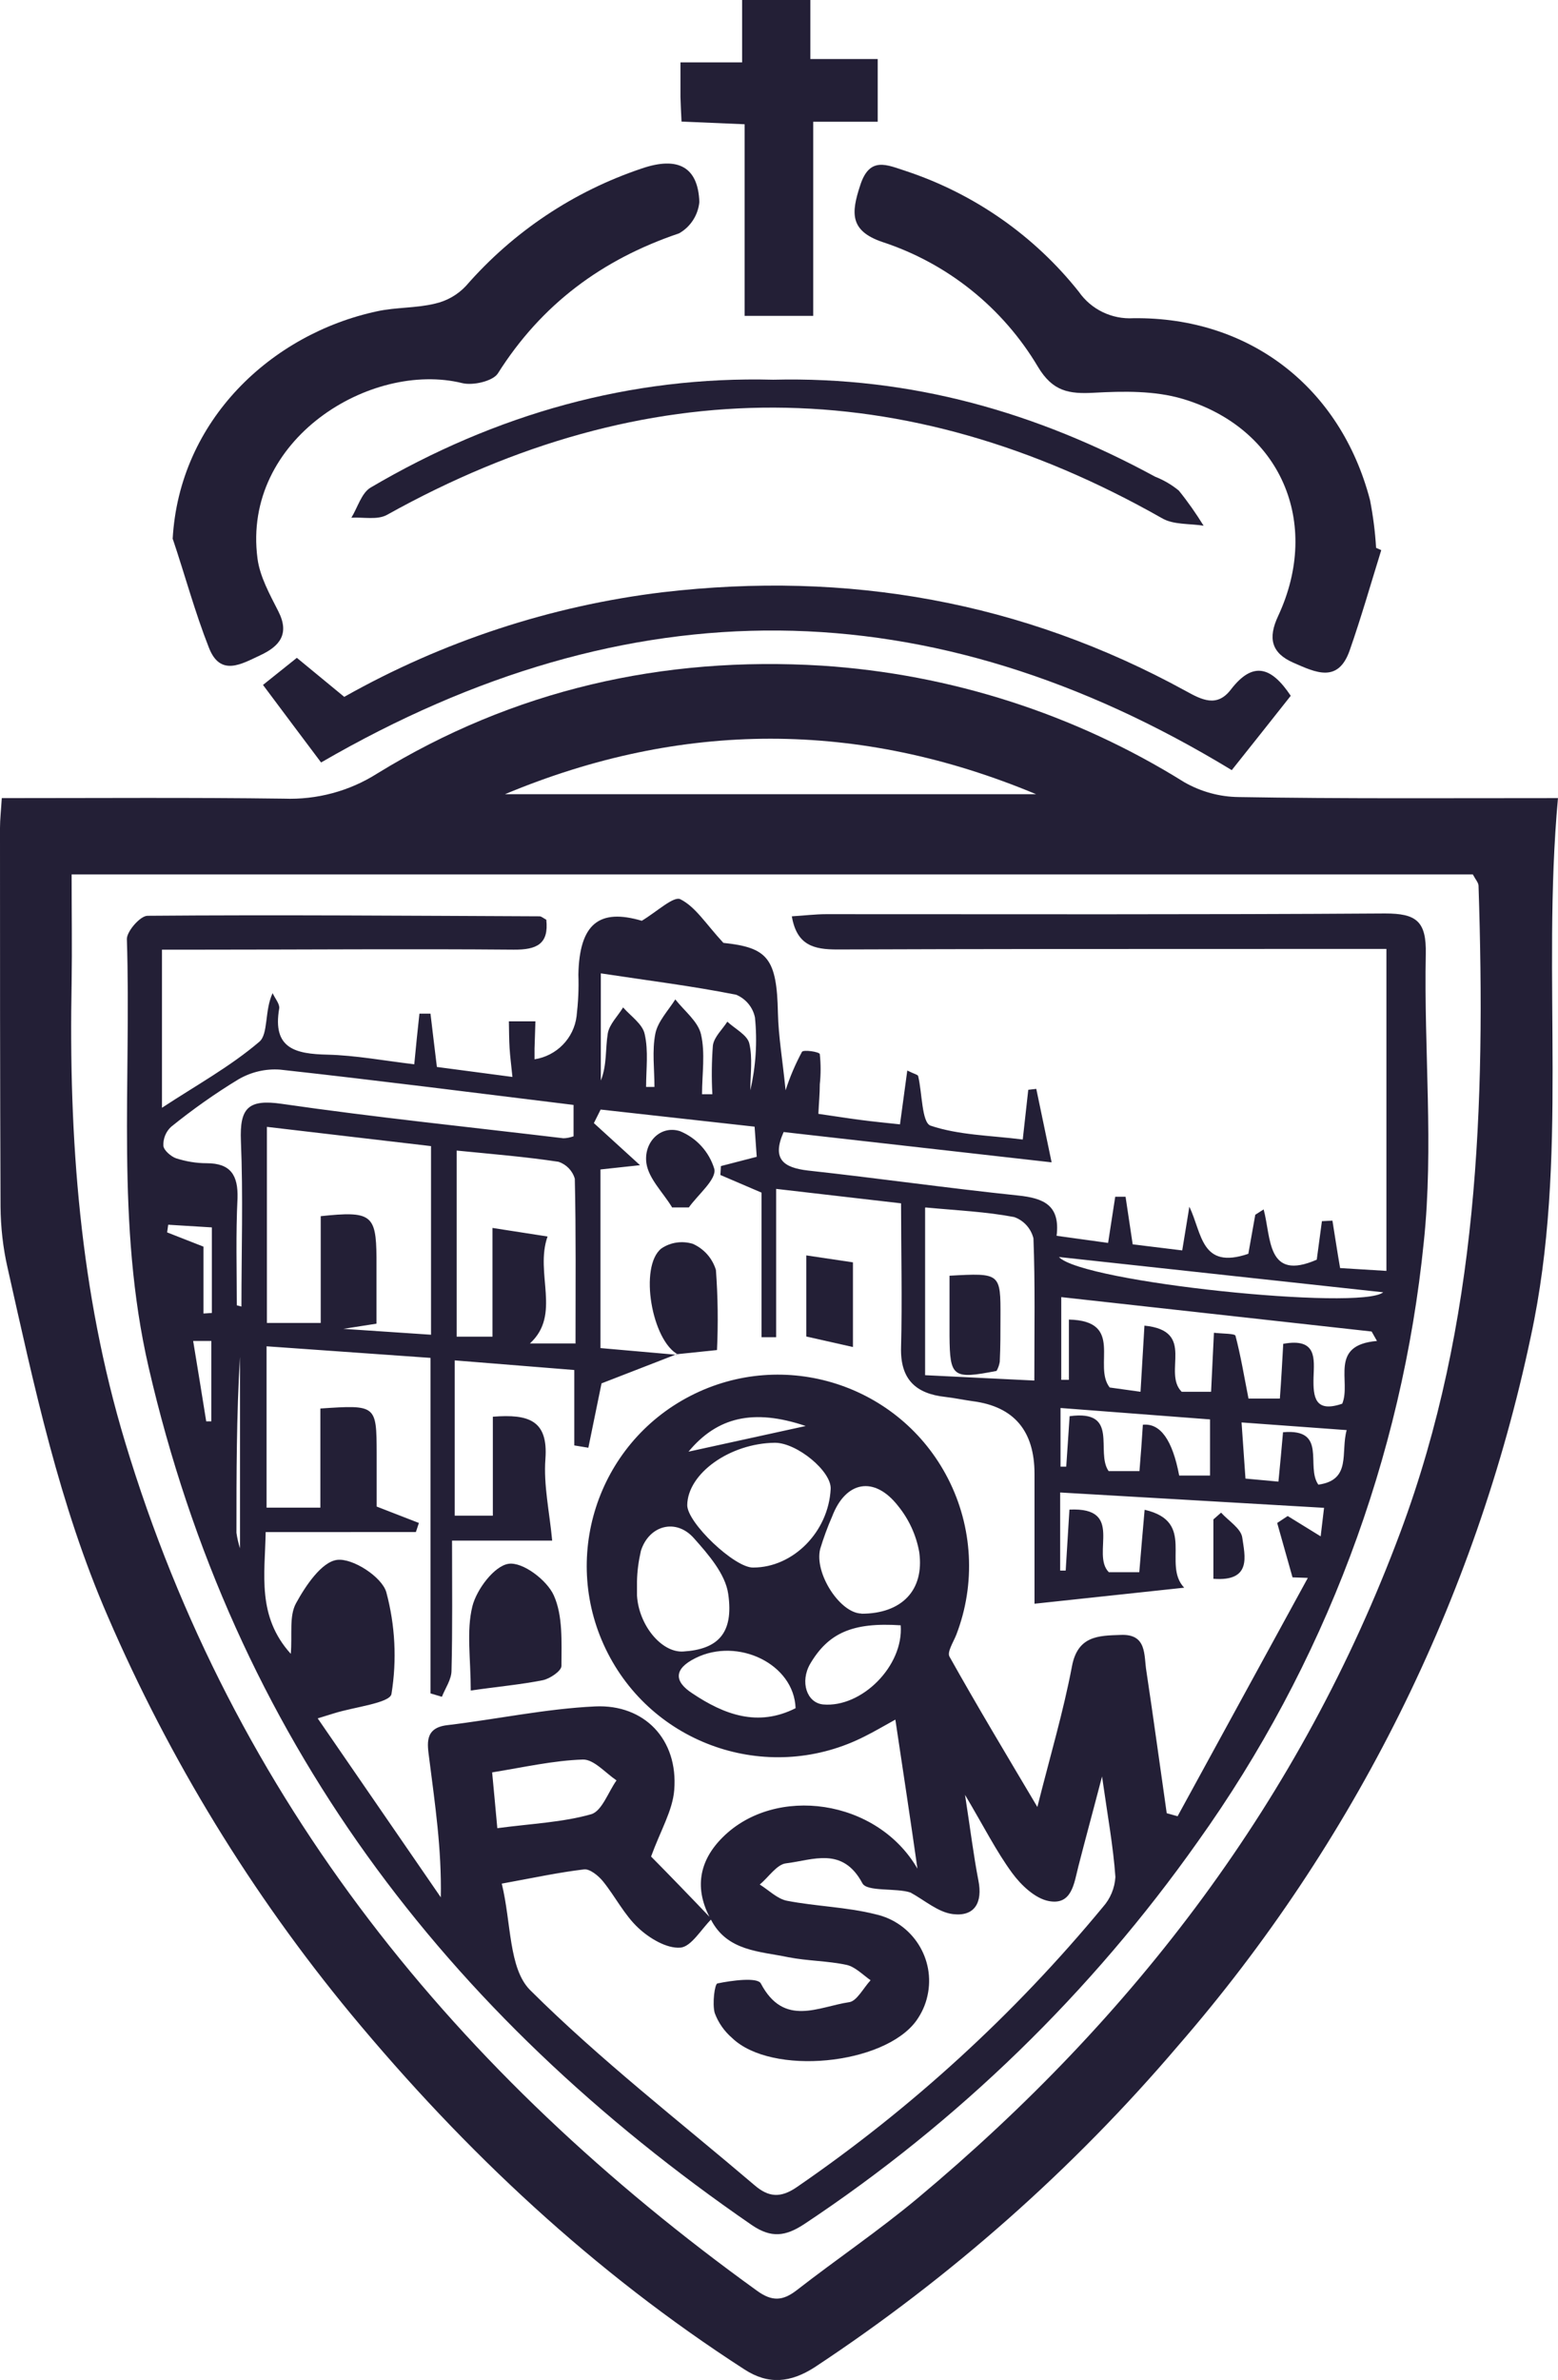 <svg xmlns="http://www.w3.org/2000/svg" id="Capa_2" data-name="Capa 2" viewBox="0 0 87.44 133.5"><defs><style>      .cls-1 {        fill: #231f36;      }    </style></defs><g id="Capa_2-2" data-name="Capa 2"><g id="Capa_2-3" data-name="Capa 2"><g id="Capa_1-2" data-name="Capa 1-2"><path class="cls-1" d="M87.44,44.75c-.94,10.27,.64,20.22-1.53,30.24-3.11,14.72-9.92,28.4-19.78,39.75-5.92,6.95-12.79,13.02-20.41,18.05-1.34,.86-2.59,1-3.94,.12-8.45-5.45-15.67-12.2-22.08-19.93-5.58-6.75-10.18-14.27-13.65-22.31-2.73-6.28-4.13-12.91-5.62-19.53-.26-1.13-.39-2.29-.4-3.46-.03-7.09-.03-14.16-.03-21.23,0-.5,.06-1,.1-1.68,5.35,0,10.59-.04,15.83,.03,1.85,.07,3.68-.42,5.24-1.41,7.63-4.69,16.03-6.6,24.96-6.05,7.21,.47,14.2,2.71,20.34,6.54,.93,.53,1.98,.82,3.05,.83,5.81,.1,11.64,.06,17.93,.06ZM4.02,49.03c0,2.21,.03,4.14,0,6.08-.17,8.73,.46,17.37,3,25.78,6.08,20.15,18.63,35.47,35.47,47.61,.83,.6,1.43,.58,2.22-.03,2.25-1.75,4.62-3.35,6.81-5.18,12.17-10.17,21.5-22.39,27.08-37.36,4.38-11.75,4.78-23.95,4.38-36.24,0-.17-.16-.34-.32-.64H4.02Zm24.32-4.48h29.81c-9.94-4.15-19.88-4.15-29.81,0Z"></path><path class="cls-1" d="M77.52,30.86c-.58,1.87-1.12,3.76-1.77,5.62s-1.91,1.24-3.15,.7-1.46-1.37-.86-2.64c2.43-5.23,.13-10.54-5.38-12.17-1.56-.46-3.31-.43-4.95-.34-1.42,.08-2.33-.07-3.16-1.46-1.97-3.31-5.07-5.8-8.74-7-1.84-.63-1.73-1.65-1.24-3.15,.53-1.68,1.5-1.17,2.59-.82,3.82,1.27,7.19,3.62,9.69,6.77,.69,.99,1.85,1.55,3.06,1.48,6.53-.08,11.63,3.89,13.28,10.2,.17,.88,.29,1.78,.34,2.68l.29,.13Z"></path><path class="cls-1" d="M9.69,30.24c.37-6.67,5.54-11.51,11.48-12.78,1.06-.23,2.19-.17,3.25-.43,.66-.15,1.26-.49,1.73-.99,2.65-3.04,6.05-5.31,9.87-6.59,2.05-.7,3.16-.07,3.23,1.88-.07,.74-.5,1.4-1.14,1.76-4.32,1.46-7.72,3.98-10.17,7.86-.28,.43-1.39,.69-2,.54-5.12-1.26-12.36,3.14-11.49,9.83,.13,1.02,.69,2.02,1.17,2.97,.65,1.27,.07,1.96-1,2.46s-2.26,1.23-2.9-.43c-.78-1.98-1.34-4.06-2.02-6.08Z"></path><path class="cls-1" d="M18.02,42.77c-1.05-1.4-2.09-2.78-3.26-4.35l1.9-1.52,2.66,2.19c5.52-3.11,11.59-5.11,17.88-5.87,10.37-1.21,20.16,.51,29.33,5.53,.92,.51,1.77,.95,2.55-.07,1.25-1.63,2.29-1.26,3.36,.35-1.08,1.37-2.18,2.75-3.31,4.17-16.91-10.28-33.81-10.46-51.11-.43Z"></path><path class="cls-1" d="M38.25,6.82c-.03-.61-.05-1-.06-1.38v-1.94h3.46V0h3.83V3.31h3.78v3.52h-3.62v10.89h-3.85V6.97l-3.53-.15Z"></path><path class="cls-1" d="M43.39,21.3c7.78-.19,14.81,1.84,21.44,5.44,.48,.19,.93,.45,1.33,.78,.51,.63,.97,1.29,1.39,1.97-.79-.13-1.7-.04-2.35-.43-14.47-8.2-28.97-8.26-43.48-.18-.54,.3-1.33,.12-2,.16,.35-.57,.57-1.39,1.08-1.69,7.02-4.13,14.59-6.26,22.6-6.05Z"></path><path class="cls-1" d="M77.81,71.29v-18.06h-6.66c-8.05,0-16.1,0-24.16,.03-1.3,0-2.27-.22-2.55-1.86,.69-.04,1.3-.12,1.93-.12,10.45,0,20.91,.03,31.36-.04,1.76,0,2.33,.43,2.29,2.28-.11,5.37,.45,10.8-.11,16.13-1.22,12.14-5.6,23.74-12.69,33.66-5.97,8.45-13.45,15.72-22.07,21.44-1.06,.7-1.86,.81-2.96,.06-17.23-11.86-29.07-27.4-33.85-48.12-1.85-8.03-.96-16.02-1.22-24.02,0-.43,.75-1.3,1.16-1.3,7.34-.06,14.69,0,22,.03,.11,0,.22,.11,.38,.19,.15,1.37-.54,1.69-1.83,1.68-5.84-.05-11.67,0-17.53,0h-2.21v8.87c1.92-1.26,3.83-2.31,5.46-3.7,.52-.43,.29-1.76,.75-2.73,.13,.29,.41,.61,.37,.86-.39,2.25,.91,2.55,2.71,2.59,1.59,.04,3.18,.34,4.87,.54,.1-1.05,.19-1.94,.29-2.84h.62c.11,.95,.23,1.91,.36,2.99l4.24,.56c-.07-.68-.13-1.14-.16-1.61s-.03-1.01-.04-1.51h1.49l-.05,1.53v.6c1.24-.19,2.21-1.18,2.36-2.42,.09-.77,.13-1.55,.1-2.33,.06-2.87,1.18-3.72,3.56-3.02,.86-.52,1.78-1.39,2.16-1.21,.86,.43,1.42,1.37,2.42,2.45,2.48,.26,3,.86,3.06,3.95,.03,1.3,.26,2.62,.43,4.32,.24-.75,.55-1.47,.92-2.16,.09-.13,.98,0,1,.13,.06,.56,.06,1.13,0,1.69,0,.51-.05,1.02-.08,1.66,.84,.12,1.59,.24,2.35,.34s1.4,.16,2.23,.25c.14-1.05,.27-2,.41-3.02,.4,.2,.59,.23,.61,.31,.23,.96,.2,2.59,.69,2.78,1.6,.54,3.38,.55,5.18,.78l.31-2.79,.45-.05c.25,1.2,.5,2.4,.86,4.12l-15.04-1.7c-.68,1.53,0,2,1.37,2.16,3.93,.43,7.85,.99,11.79,1.4,1.43,.15,2.37,.54,2.16,2.26l2.89,.4c.15-.95,.27-1.77,.4-2.59h.58c.12,.81,.24,1.62,.4,2.67l2.78,.34c.15-.93,.28-1.69,.4-2.45,.72,1.48,.64,3.55,3.31,2.64,.12-.66,.25-1.42,.39-2.19l.47-.3c.43,1.6,.16,4.05,2.98,2.82l.29-2.16,.59-.03c.13,.8,.25,1.61,.43,2.66l2.61,.16Zm-37.88,36.36c-.58,.57-1.14,1.56-1.75,1.6-.76,.06-1.73-.52-2.35-1.1-.79-.73-1.3-1.77-1.99-2.62-.25-.31-.73-.7-1.05-.67-1.44,.17-2.87,.48-4.63,.8,.54,2.2,.38,4.75,1.59,5.97,3.94,3.92,8.36,7.34,12.6,10.95,.78,.67,1.46,.74,2.39,.09,6.42-4.41,12.2-9.7,17.16-15.7,.42-.47,.66-1.06,.7-1.68-.12-1.7-.43-3.39-.75-5.64-.54,2.07-.95,3.56-1.33,5.05-.24,.94-.36,2.18-1.65,1.94-.77-.14-1.56-.89-2.06-1.57-.89-1.21-1.58-2.59-2.65-4.39,.31,2,.48,3.41,.75,4.8,.25,1.24-.21,2.04-1.43,1.89-.83-.1-1.59-.78-2.38-1.21-.8-.27-2.44-.03-2.7-.52-1.11-2.08-2.78-1.3-4.27-1.12-.53,.05-.99,.78-1.49,1.19,.51,.32,.98,.8,1.52,.91,1.65,.32,3.36,.35,4.98,.76,2.07,.46,3.38,2.51,2.91,4.58-.11,.51-.33,.98-.63,1.4-1.82,2.48-8.12,3.09-10.33,.96-.44-.38-.78-.86-.98-1.41-.14-.53,0-1.61,.15-1.65,.81-.17,2.25-.36,2.44,0,1.3,2.47,3.24,1.3,4.96,1.05,.43-.06,.8-.8,1.2-1.23-.43-.3-.86-.75-1.34-.86-1.07-.23-2.19-.22-3.27-.43-1.61-.34-3.43-.33-4.35-2.11-.96-1.73-.67-3.3,.66-4.62,2.95-2.94,8.66-2.16,10.93,1.76-.43-3.02-.83-5.62-1.24-8.36-.77,.43-1.22,.69-1.68,.92-5.27,2.71-11.74,.64-14.45-4.63-2.71-5.27-.64-11.74,4.63-14.45,5.27-2.71,11.74-.64,14.45,4.63,1.4,2.72,1.57,5.92,.47,8.77-.16,.41-.53,.97-.38,1.23,1.55,2.77,3.18,5.48,4.93,8.43,.72-2.86,1.46-5.35,1.94-7.88,.32-1.73,1.5-1.73,2.73-1.77,1.5-.07,1.3,1.14,1.45,2.04,.4,2.65,.76,5.31,1.14,7.96l.61,.17c2.44-4.46,4.87-8.91,7.31-13.37l-.86-.03-.86-3.05,.59-.39,1.85,1.14,.19-1.6-14.81-.86v4.38h.31c.07-1.12,.14-2.24,.21-3.42,3.13-.15,1.19,2.48,2.21,3.51h1.71c.1-1.2,.19-2.26,.3-3.5,2.92,.67,.97,3.06,2.22,4.37l-8.4,.9v-7.28q0-3.63-3.46-4.08c-.51-.07-1.02-.18-1.54-.24-1.67-.18-2.54-.99-2.49-2.78,.07-2.7,0-5.4,0-8.08l-7.01-.81v8.32h-.82v-8.11l-2.31-.99,.03-.5,2.01-.52c-.04-.57-.08-1.08-.12-1.69l-8.64-.96-.38,.76,2.59,2.36-2.22,.24v10.02l4.32,.38-.06-.03-4.2,1.63c-.2,.97-.47,2.29-.74,3.61l-.79-.13v-4.23l-6.71-.54v8.71h2.14v-5.55c2.03-.16,3.11,.21,2.95,2.37-.11,1.47,.23,2.97,.38,4.58h-5.62c0,2.51,.03,4.9-.03,7.29,0,.5-.35,.99-.54,1.47l-.64-.19v-18.82l-9.2-.65v9.05h3.02v-5.56c3.14-.21,3.15-.2,3.16,2.51v2.99l2.37,.92-.17,.51H14.91c-.04,2.38-.5,4.72,1.41,6.83,.09-1.09-.1-2.11,.29-2.83,.54-.99,1.44-2.33,2.31-2.44s2.51,.95,2.76,1.81c.5,1.86,.6,3.81,.29,5.71-.08,.51-2.08,.73-3.2,1.08l-.94,.29,6.91,10.04c.05-2.73-.33-5.25-.65-7.78-.1-.8-.3-1.73,1.02-1.88,2.77-.33,5.52-.92,8.29-1.05s4.67,1.86,4.44,4.69c-.09,1.15-.76,2.25-1.3,3.73,.98,.99,2.19,2.24,3.4,3.51Zm-15.74-32.79v-10.57l-9.21-1.08v11h3.02v-5.99c2.83-.3,3.11-.09,3.13,2.31v3.72l-1.86,.29,4.92,.33Zm-10.9-1.64l.26,.07c0-3.1,.1-6.21-.03-9.3-.07-1.82,.39-2.35,2.3-2.07,5.25,.76,10.53,1.3,15.8,1.93,.19,0,.39-.05,.57-.11v-1.76c-5.56-.68-11.01-1.38-16.47-1.98-.81-.06-1.62,.13-2.33,.54-1.32,.8-2.59,1.7-3.79,2.67-.29,.27-.45,.66-.43,1.06,.02,.26,.43,.6,.7,.7,.56,.18,1.14,.28,1.73,.28,1.35,0,1.77,.68,1.73,1.97-.1,2-.04,4.01-.04,6.01h0Zm19.01,2.16c0-3.2,.03-6.23-.04-9.26-.13-.45-.47-.8-.91-.95-1.84-.28-3.7-.43-5.72-.63v10.44h2.01v-6.1l3.09,.48c-.73,2.08,.79,4.37-.99,6h2.55Zm39.72,0c1.92-.35,1.73,.86,1.7,1.88-.03,1.12,.08,2,1.61,1.48,.52-1.23-.78-3.29,1.95-3.52l-.3-.53-17.42-1.93v4.64h.43v-3.38c3.14,.07,1.33,2.59,2.29,3.81l1.73,.24c.08-1.36,.15-2.48,.22-3.71,2.93,.29,1,2.62,2.09,3.71h1.65c.06-1.15,.1-2.16,.16-3.31,.54,.06,1.18,.04,1.21,.17,.3,1.14,.49,2.31,.73,3.52h1.76c.08-1.06,.13-2.02,.19-3.08v.02Zm-20.1-7.63v9.39l6.13,.3c0-2.85,.05-5.42-.05-7.98-.14-.55-.54-1-1.08-1.19-1.57-.3-3.18-.37-4.99-.54v.02Zm-9.65,20.18c2.25,0,4.23-2.01,4.35-4.41,.05-.99-1.89-2.59-3.13-2.59-2.54,.03-4.9,1.73-4.92,3.5,0,.99,2.65,3.51,3.69,3.5Zm6.08,2.59c2.24,0,3.54-1.3,3.24-3.46-.17-.95-.58-1.84-1.19-2.59-1.33-1.7-2.94-1.4-3.7,.6-.26,.59-.48,1.2-.67,1.82-.34,1.37,1.13,3.62,2.33,3.62h-.02Zm-12.6-1.8v.78c.1,1.66,1.37,3.21,2.59,3.14,1.94-.12,2.85-1.01,2.53-3.23-.16-1.12-1.11-2.21-1.92-3.12-1-1.14-2.52-.74-2.98,.7-.13,.57-.21,1.14-.22,1.72h0Zm.52-27.75h.46c0-1-.14-2.03,.05-2.99,.14-.69,.73-1.3,1.12-1.92,.5,.64,1.27,1.23,1.44,1.95,.25,1.07,.06,2.24,.06,3.37h.58c-.05-.91-.04-1.83,.03-2.74,.07-.48,.53-.89,.81-1.33,.43,.4,1.11,.74,1.23,1.21,.2,.83,.06,1.75,.06,2.64,.31-1.34,.4-2.72,.26-4.09-.12-.57-.51-1.04-1.05-1.27-2.46-.49-4.97-.8-7.6-1.2v6.01c.35-.86,.25-1.78,.39-2.64,.09-.52,.57-.98,.86-1.46,.43,.49,1.09,.93,1.21,1.49,.22,.95,.08,1.98,.08,2.97Zm-8.36,41.58c1.97-.26,3.67-.33,5.26-.78,.61-.17,.96-1.24,1.43-1.9-.63-.43-1.27-1.18-1.88-1.17-1.65,.05-3.3,.43-5.1,.72,.1,1.02,.18,1.95,.29,3.12Zm36.22-22.63q1.48-.16,2.05,2.85h1.73v-3.15l-8.39-.64v3.29h.32c.06-.92,.13-1.85,.19-2.83,2.83-.38,1.43,2,2.19,3.08h1.73c.08-.96,.14-1.78,.19-2.59h0Zm13.5-7.43l-18.2-1.98c1.34,1.43,16.94,3.02,18.2,1.98h0Zm-32.98,23.33c-.08-2.48-3.24-4-5.62-2.81-1.21,.6-1.22,1.3-.17,1.98,1.78,1.19,3.67,1.9,5.79,.83h0Zm5.9-4.65c-2.7-.18-4.06,.43-5.08,2.16-.58,1-.2,2.19,.73,2.28,2.16,.19,4.52-2.16,4.35-4.44Zm21.46-10.83c2.52-.22,1.25,1.91,1.98,2.94,1.88-.26,1.24-1.82,1.59-3.06l-5.9-.43c.08,1.18,.15,2.12,.22,3.15l1.85,.17c.1-1.02,.18-1.88,.26-2.8v.02Zm-26.79-.35c-2.94-.99-4.97-.5-6.58,1.44l6.58-1.44Zm-33.79-6.31l.46-.03v-4.8l-2.45-.15-.06,.43,2.04,.8v3.75Zm.14,6.05h.29v-4.51h-1.02c.25,1.5,.49,3,.73,4.49v.02Zm1.9,7.12v-10.74c-.2,3.29-.2,6.58-.2,9.87,.04,.29,.11,.59,.2,.87Z"></path><path class="cls-1" d="M26.42,94.84c0-1.81-.25-3.34,.09-4.73,.24-.96,1.23-2.27,2.03-2.39s2.16,.92,2.54,1.77c.52,1.15,.43,2.62,.43,3.96,0,.28-.65,.72-1.05,.8-1.26,.25-2.54,.36-4.05,.58Z"></path><path class="cls-1" d="M38.07,75.99c-1.49-.76-2.22-4.96-.95-5.96,.52-.35,1.16-.44,1.76-.26,.63,.28,1.1,.81,1.3,1.47,.11,1.49,.13,2.99,.06,4.49l-2.22,.23,.06,.03Z"></path><path class="cls-1" d="M37.71,67.71c-.5-.82-1.3-1.59-1.43-2.45-.17-1.15,.76-2.16,1.88-1.81,.93,.38,1.64,1.16,1.93,2.12,.13,.59-.91,1.43-1.43,2.16h-.95Z"></path><path class="cls-1" d="M45.25,70.42l2.62,.39v4.75l-2.62-.59v-4.56Z"></path><path class="cls-1" d="M68.1,88.57v-3.34l.43-.38c.43,.47,1.12,.89,1.19,1.4,.14,1.01,.56,2.48-1.62,2.31Z"></path><path class="cls-1" d="M55.93,76.9c-2.46,.48-2.62,.35-2.64-1.96v-3.38c2.86-.16,2.87-.15,2.86,2.33,0,.83,0,1.67-.04,2.5-.03,.18-.09,.35-.18,.51Z"></path></g></g></g></svg>